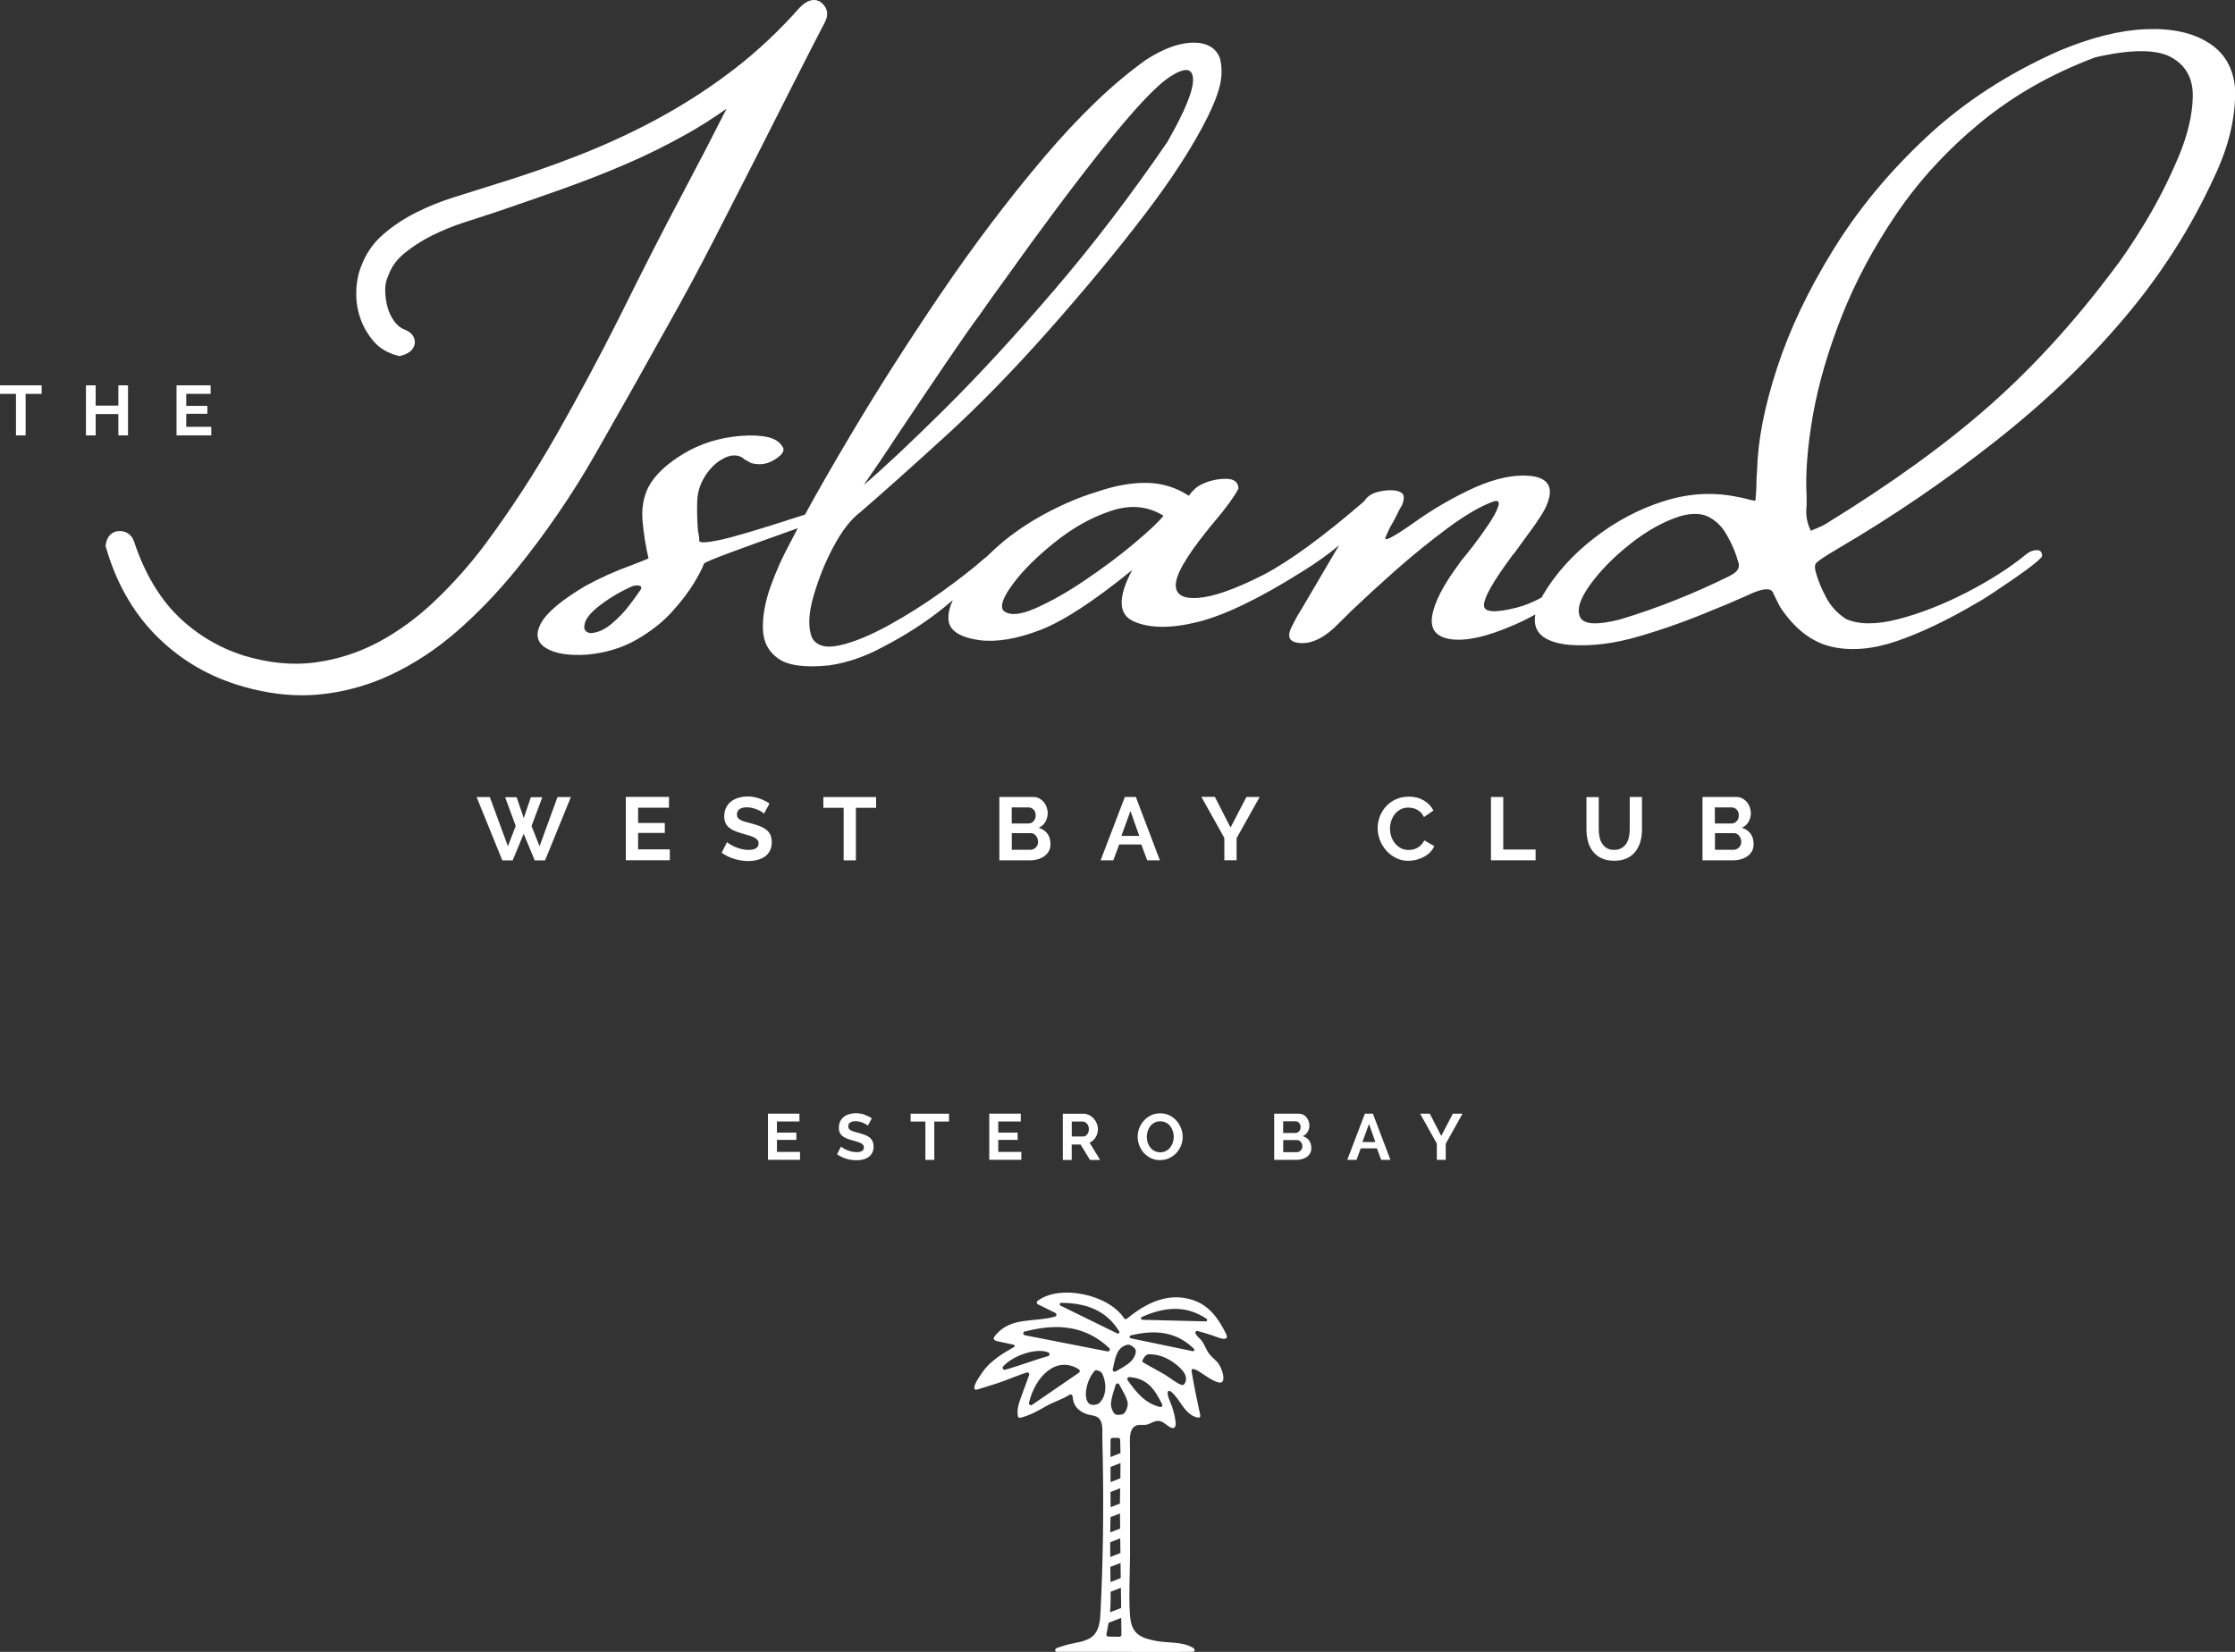 <?xml version="1.0" encoding="UTF-8"?>
<svg xmlns="http://www.w3.org/2000/svg" id="Layer_1" data-name="Layer 1" viewBox="0 0 396 292.7">
  <rect x="0" y="0" width="396" height="292.7" fill="#333333" stroke="none"/>
  <defs>
    <style>
      .cls-1 {
        fill: #fff;
        stroke-width: 0px;
      }
    </style>
  </defs>
  <g>
    <path class="cls-1" d="M89.54,141.26h2l1.26,3.71,1.26-3.71h2.03l-1.91,5.1,1.42,3.59,3.18-8.72h2.37l-4.57,11.22h-1.84l-1.95-4.71-1.95,4.71h-1.84l-4.55-11.22h2.34l3.2,8.72,1.39-3.59-1.88-5.1Z"></path>
    <path class="cls-1" d="M118.68,150.52v1.91h-7.8v-11.22h7.65v1.91h-5.47v2.7h4.73v1.77h-4.73v2.91h5.62v.03Z"></path>
    <path class="cls-1" d="M135.37,144.16c-.07-.07-.21-.17-.4-.3-.2-.13-.43-.25-.71-.37-.28-.11-.58-.22-.9-.31-.32-.08-.66-.13-1-.13-.6,0-1.05.11-1.35.34-.29.22-.44.54-.44.93,0,.24.06.43.16.58.1.15.26.29.49.4.21.11.47.22.8.31.32.09.7.2,1.11.3.55.15,1.04.3,1.5.48.45.17.82.39,1.14.63.31.25.56.55.72.91.16.36.25.79.25,1.3,0,.6-.11,1.11-.34,1.54-.24.43-.54.78-.91,1.03-.39.26-.82.45-1.34.58-.51.13-1.02.19-1.58.19-.85,0-1.69-.13-2.5-.39-.82-.25-1.56-.61-2.21-1.08l.96-1.88c.09.09.26.22.51.37.24.15.55.3.88.46s.71.28,1.13.39c.4.1.84.16,1.26.16,1.2,0,1.81-.39,1.81-1.16,0-.24-.07-.45-.21-.61-.14-.16-.34-.31-.58-.44-.25-.13-.56-.24-.91-.35-.36-.1-.76-.22-1.21-.35-.54-.15-1.01-.31-1.4-.49-.4-.17-.72-.39-.99-.61-.26-.24-.46-.51-.59-.82-.13-.31-.2-.69-.2-1.11,0-.56.1-1.08.31-1.51.21-.44.5-.81.88-1.11.39-.3.81-.52,1.31-.67.5-.15,1.04-.24,1.6-.24.79,0,1.52.13,2.18.37.66.24,1.24.54,1.74.88l-.96,1.77h0Z"></path>
    <path class="cls-1" d="M155.25,143.14h-3.6v9.31h-2.17v-9.31h-3.6v-1.91h9.35v1.91h0Z"></path>
    <path class="cls-1" d="M186.13,149.55c0,.47-.09.89-.29,1.25-.19.36-.45.66-.79.9-.34.24-.72.43-1.16.55-.44.13-.9.19-1.4.19h-5.42v-11.22h6.01c.4,0,.74.08,1.05.25.31.17.58.39.81.66.22.26.4.58.51.91.11.35.19.69.19,1.03,0,.55-.14,1.06-.4,1.54-.28.47-.67.84-1.21,1.06.64.19,1.15.54,1.53,1.01.37.49.56,1.1.56,1.84h.02ZM179.26,143.09v2.83h2.91c.37,0,.69-.13.94-.39s.39-.6.39-1.04-.11-.78-.36-1.03c-.24-.25-.54-.39-.88-.39h-3,0v.02ZM183.92,149.14c0-.2-.04-.39-.1-.58-.07-.19-.16-.35-.28-.49-.11-.14-.25-.24-.4-.33-.15-.08-.34-.11-.52-.11h-3.35v2.95h3.25c.2,0,.39-.04.56-.11.17-.07.32-.17.45-.31.13-.13.24-.29.3-.46.07-.17.11-.37.11-.56h0Z"></path>
    <path class="cls-1" d="M199.33,141.22h1.92l4.26,11.22h-2.25l-1.04-2.8h-3.92l-1.04,2.8h-2.25l4.29-11.22h.02ZM201.85,148.11l-1.55-4.41-1.61,4.41h3.16Z"></path>
    <path class="cls-1" d="M215.26,141.22l2.77,5.41,2.81-5.41h2.35l-4.09,7.3v3.91h-2.17v-3.95l-4.07-7.28h2.38v.02Z"></path>
    <path class="cls-1" d="M244.09,146.75c0-.69.13-1.36.37-2.03.24-.66.61-1.26,1.08-1.8.48-.52,1.05-.95,1.74-1.27.69-.32,1.46-.49,2.34-.49,1.04,0,1.92.24,2.68.69.75.45,1.31,1.04,1.68,1.77l-1.68,1.16c-.15-.31-.33-.58-.54-.8-.21-.22-.44-.39-.69-.51-.24-.13-.5-.22-.76-.28-.26-.06-.52-.09-.78-.09-.55,0-1.02.11-1.42.34-.4.22-.74.51-1.01.86-.26.35-.47.75-.61,1.2-.14.45-.21.89-.21,1.33,0,.5.08.97.24,1.43.16.46.39.86.67,1.2.29.35.64.63,1.04.84.4.21.85.31,1.34.31.25,0,.52-.04.79-.09.26-.06.54-.16.78-.3.25-.14.48-.31.69-.54.21-.22.39-.48.51-.78l1.79,1.03c-.19.41-.44.79-.76,1.11-.33.32-.71.59-1.12.81-.41.22-.86.39-1.34.51-.48.11-.94.17-1.39.17-.8,0-1.53-.17-2.2-.51-.67-.34-1.24-.78-1.71-1.32-.48-.55-.86-1.16-1.12-1.85-.26-.7-.4-1.39-.4-2.11h.05-.04Z"></path>
    <path class="cls-1" d="M264.17,152.44v-11.22h2.18v9.31h5.73v1.91h-7.92Z"></path>
    <path class="cls-1" d="M286,150.59c.52,0,.95-.1,1.3-.31.35-.21.64-.49.86-.82.22-.34.37-.71.46-1.16.09-.44.14-.89.14-1.35v-5.73h2.17v5.73c0,.76-.09,1.49-.28,2.16-.19.67-.48,1.26-.87,1.77-.4.51-.9.9-1.53,1.2-.63.29-1.36.44-2.23.44s-1.66-.15-2.29-.46c-.62-.31-1.14-.71-1.53-1.23-.4-.51-.67-1.1-.85-1.77-.17-.67-.26-1.38-.26-2.1v-5.72h2.18v5.72c0,.48.05.93.14,1.36.09.44.24.82.46,1.16.22.34.5.61.85.81.35.21.78.31,1.29.31v-.02Z"></path>
    <path class="cls-1" d="M310.71,149.55c0,.47-.09.89-.29,1.25-.19.36-.45.66-.79.9-.34.24-.72.43-1.16.55-.44.13-.9.19-1.4.19h-5.42v-11.22h6.01c.4,0,.74.08,1.05.25.31.17.58.39.81.66.22.26.4.58.51.91.11.35.19.69.19,1.03,0,.55-.14,1.06-.4,1.54-.28.47-.67.84-1.21,1.06.64.19,1.15.54,1.53,1.01.37.49.56,1.1.56,1.84h.02ZM303.84,143.09v2.83h2.91c.37,0,.69-.13.94-.39.25-.25.39-.6.39-1.04s-.11-.78-.36-1.03c-.24-.25-.54-.39-.89-.39h-3,0v.02ZM308.51,149.14c0-.2-.04-.39-.1-.58-.07-.19-.16-.35-.28-.49-.11-.14-.25-.24-.4-.33-.15-.08-.34-.11-.52-.11h-3.35v2.95h3.25c.2,0,.39-.04.56-.11.17-.07.32-.17.45-.31.13-.13.24-.29.3-.46.07-.17.11-.37.11-.56h0Z"></path>
  </g>
  <path class="cls-1" d="M217.26,236.4c-1.27-2.6-2.93-5.03-5.8-6.01-4.38-1.49-8.34.43-11.78,3.27-.17.14-.4.1-.52-.08-2.8-4.27-11.46-6.04-15.33-3.06-.21.16-.17.48.06.59.98.49,1.95.97,3.1,1.53.28.14.25.56-.05.65-3.77,1.07-8.01-.05-10.71,3.5-.53.69.35.84.88.95.8.17,1.59.34,2.39.51.13.03.3.09.3.23,0,.11-.1.19-.2.24-.92.54-1.85,1.05-2.71,1.68-1.05.76-2.06,1.64-2.8,2.73-.47.7-1.34,1.85-1.46,2.69-.03.17.06.37.22.41.11.05.24,0,.35-.03,1.52-.5,3.09-.92,4.58-1.47,1.37-.5,2.74-1.1,4.13-1.53.27-.09.53.18.43.45l-1.42,3.89c-.4,1.1-.81,2.29-.56,3.41.04.2.24.32.42.27,1.68-.42,3.1-1.21,4.59-2.07,1.33-.76,2.84-1.18,4.13-2.01.23-.15.51,0,.54.26.06.62.16,1.23.56,1.8.54.74,1.38,1.24,2.29,1.46.64.15,1.36.2,1.83.67.7.71.6,2.04.59,2.95,0,1.41.05,2.83.08,4.24.17,9.02.05,18.14-.4,27.16-.07,1.39-.2,3.09-1.27,4.13-1.2,1.16-3.21,1.22-4.73,1.65-.57.16-1.15.34-1.7.53-.38.12-.52.7,0,.7h8.12c5.28,0,10.56.06,15.84,0,.11,0,.23,0,.31-.07.13-.1.13-.3.05-.43-.08-.13-.23-.23-.37-.3-1.98-1.05-4.32-.73-6.46-1.14-3.33-.63-4.42-1.64-4.6-4.94-.2-3.55.04-7.14.04-10.71v-18.4c0-1.46-.4-4.19,1.77-4.23.39,0,.76.04,1.14-.03.41-.08.78-.29,1.17-.46.57-.25,1.11-.31,1.68,0,.52.29.94.74,1.5.98.14.06.29.1.43.08.34-.08.42-.53.4-.88-.08-1.04-.36-2.05-.69-3.03-.13-.41-1.06-2.28-.63-2.62.17-.13.41,0,.57.14.77.66,1.31,1.53,1.88,2.36.64.92,1.58,1.97,2.75,2.16.15.03.32.03.41-.08.1-.11.08-.29.04-.44-.56-2.54-1.08-5.07-1.51-7.63-.02-.14-.04-.31.07-.39.1-.08.25-.07.38-.03.54.16,1.01.51,1.48.82.55.37,2.99,2.1,3.53,1.39.11-.15.16-.35.17-.54.04-.79-.37-1.85-.78-2.52-.41-.67-1.15-1.13-1.65-1.75-.6-.75-.87-1.7-1.43-2.47-.21-.28-1.53-1.29-.97-1.66.1-.07.25-.04.37,0,.83.21,1.66.49,2.48.74.62.19,1.71.77,2.36.57.37-.11.24-.51.12-.76h-.02ZM188.02,230.85c4.42.04,7.97,1.31,10.28,5.05.14.23-.1.49-.34.38-3.31-1.63-6.59-3.23-10.05-4.93-.24-.11-.17-.5.11-.5ZM196.76,280.32c0-.89-.02-1.79-.03-2.68l1.81-.7.03,2.68-1.81.71h0ZM198.6,281.36l.05,3.56-1.97.76c.07-.71.1-1.48.1-2.39v-1.24l1.83-.71h0ZM196.72,275.89c0-.87-.02-1.74-.02-2.61l1.78-.7.04,2.6-1.8.71ZM198.44,268.17v.06l.03,2.62-1.75.68c0-.9.02-1.8.05-2.71l1.68-.65ZM196.77,264.37l1.7-.66c0,.99-.03,1.92-.04,2.71l-1.65.64c0-.89-.02-1.79-.02-2.68h0ZM198.5,261.94l-1.73.68c0-.77,0-1.72,0-2.69l1.76-.69c0,.87,0,1.79-.02,2.7ZM196.75,258.17c0-1.29,0-2.44.02-3.05,0-.19.16-.34.35-.34h1c.18,0,.34.14.35.33.03.58.05,1.41.06,2.37l-1.76.69h0ZM181.57,235.94c5.7-1.49,10.7-1.08,14.97,2.93.24.24.03.66-.31.59-4.81-.94-9.59-1.87-14.63-2.86-.37-.07-.39-.58-.03-.68h0ZM178.08,242.71c-.33.08-.56-.32-.35-.57,1.63-1.88,5.84-3.4,8.01-2.5.31.12.27.57-.05.66-1.79.47-5.87,1.96-7.61,2.41h0ZM191.17,243.23c-2.69,1.84-5.36,3.67-8.3,5.7-.26.19-.62-.05-.55-.36,1.08-4.7,4.91-8.46,8.84-5.92.21.14.22.44,0,.58h0ZM194.8,248.59c-.29.27-1.48.68-2.02-.08-.96-1.32.03-4.56,1.29-5.7.17-.14,1.03.24,1.14.44.8,1.39,1.03,3.95-.41,5.33h0ZM198.34,290.02l-1.96-.03c-.22,0-.38-.2-.34-.41.14-.73.26-1.38.38-2.03l2.24-.87.04,2.98c0,.2-.16.36-.36.36h0ZM199.19,250.41c-.26.33-1.43.4-1.69.12-.44-.48-.73-1.34-.65-2,.11-.96.43-1.9.82-3.14.09-.3.49-.34.64-.07.63,1.16,1.17,2.05,1.46,3.03.17.6-.14,1.55-.57,2.06ZM199.9,238.27c.08,0,.14,0,.22.02.23.05.41.18.59.32.2.15.4.33.49.56.05.15.05.31.03.47-.08.56-.38,1.09-.77,1.5-.76.8-1.85,1.31-2.78,1.87-.26.16-.59-.08-.52-.39.38-1.54.51-3.54,2.19-4.22.18-.07.37-.13.56-.14h0ZM205.53,249.31c-2.61-.65-4.15-2.5-5.73-4.75-.18-.24.02-.57.3-.55,3.32.22,4.61,2.41,5.81,4.81.13.26-.1.56-.4.49h.02ZM209.55,245.43c-.7-.02-2.72-1.62-3.25-1.91-1.23-.7-2.48-1.36-3.71-2.08-.08-.05-.17-.1-.19-.19-.02-.08,0-.16.04-.24.1-.24.24-.44.4-.64.12-.14.26-.28.44-.35.13-.05.26-.05.4-.05,1.57,0,3.1.6,4.35,1.53,1.01.75,2.64,2.11,1.95,3.53-.08.15-.18.3-.33.36-.04,0-.08.02-.12.02h.03ZM211.32,239.42c-3.61-.75-7.18-1.49-10.96-2.28-.27-.06-.29-.44-.02-.51,4.29-1.06,8.05-.71,11.2,2.36.19.17.02.49-.24.43h0ZM213.62,234.14c-3.69-.09-7.33-.18-11.19-.28-.28,0-.37-.39-.11-.5,4.04-1.81,7.79-2.13,11.45.31.22.14.11.48-.16.48h.02Z"></path>
  <g>
    <path class="cls-1" d="M173.58,55.77s0,.01-.01.02h0v-.02Z"></path>
    <path class="cls-1" d="M391.32,7.59c-2.82-1.8-6.53-2.61-11.13-2.42-4.59.19-9.7,1.47-15.31,3.82-9.03,4-16.86,9.06-23.48,15.24-6.62,6.16-12.14,12.83-16.56,19.99-4.42,7.15-7.75,14.14-9.97,20.95-2.23,6.81-3.41,12.85-3.55,18.14-.08.94-.13,1.96-.13,3.1-.03.69-.08,1.46-.17,2.34-.69-.12-1.25-.24-1.7-.39-.72-.17-1.27-.28-1.61-.34-4.23-.86-8.54-.61-12.94.79-4.41,1.39-8.51,3.58-12.32,6.53-3.82,2.96-6.82,6.3-9.04,10.04-.1.17-.17.33-.26.49-1.49.81-2.94,1.42-4.33,1.77-4.03,1.03-6,.87-5.89-.51.1-1.38,1.63-4.09,4.61-8.13.22-.36.51-.73.85-1.1.85-1.19,1.6-2.22,2.25-3.1,1.02-1.35,1.86-2.58,2.55-3.67.68-1.09,1.12-2.12,1.32-3.08.46-2.24-.72-3.49-3.52-3.74-2.77-.24-5.95.44-9.52,1.99-3.85,1.73-7.61,3.9-11.26,6.53-1.79,1.25-3.05,2.05-3.8,2.42-.74.38-1.06.39-.95.05.1-.33.4-.97.85-1.91.39-.63.78-1.33,1.17-2.14.37-.81.7-1.39.95-1.76.4-1.07.39-1.78-.05-2.12-.41-.34-1.08-.51-2-.51s-1.8.15-2.68.43c-.88.29-1.54.8-2,1.53-7.22,6.23-13.15,10.56-17.76,12.99-5.08,2.59-9.03,3.98-11.84,4.14-2.81.16-4.06-.8-3.72-2.89.35-2.07,2.64-5.66,6.89-10.75,1.98-2.33,3.36-4.23,4.16-5.73-.04-1.16-.77-1.74-2.19-1.74s-2.79.28-4.06.85c-.65.28-1.17.63-1.55,1-.39.37-.67.7-.84.95-.08.17-.15.23-.21.17-2.2-1.44-4.64-2.19-7.32-2.25-2.68-.06-5.68.47-8.99,1.61-2.77.84-5.6,2.02-8.47,3.52-2.88,1.5-5.51,3.22-7.89,5.14-1.06.88-2.07,1.8-3.03,2.74-.24.19-.48.38-.75.62v.02h-.02c-1.87,1.63-4.3,3.53-7.27,5.66-2.97,2.12-6.09,4.11-9.36,5.91-3.28,1.8-6.18,3-8.69,3.56-2.51.56-4.17.1-4.95-1.4-.7-1.82-.59-4.28.32-7.39.91-3.11,2.06-5.97,3.46-8.57,1.51-2.89,3.13-4.98,4.87-6.28,3.74-3.23,8.64-7.6,14.7-13.12,6.06-5.51,12.3-11.89,18.71-19.14,6.41-7.25,12.05-14.06,16.92-20.44,4.87-6.37,8.59-12.15,11.16-17.3,1.12-2.26,1.86-4.2,2.21-5.81.35-1.61.32-3.14-.05-4.59-.72-1.86-2.32-2.77-4.77-2.75-2.46.04-5.24,1.05-8.34,3.06-5.76,4.1-11.8,9.88-18.13,17.35-6.33,7.47-12.45,15.58-18.38,24.32-5.91,8.74-11.2,17.03-15.85,24.87-3.2,5.39-5.88,10.06-8.04,14.03-.43.14-.87.28-1.33.42-6.87,2.24-11.47,3.59-13.76,4.08-2.31.48-3.52.54-3.66.17.02-.53-.04-1.08-.2-1.66-.15-1.65-.21-3.45-.15-5.41.06-1.96.78-3.78,2.17-5.51.83-.99,1.75-1.7,2.77-2.18,1.02-.47,1.94-.52,2.79-.15.24.12.45.28.64.45.35.21.74.42,1.19.66.5.13,1.01.2,1.54.2,1,0,2-.36,3-1.06.56-.4.91-.75,1.05-1.04.14-.29.18-.55.09-.79-.52-.99-1.42-1.61-2.7-1.9-1.28-.29-2.86-.38-4.76-.23-3.83.3-7.25,1.37-10.25,3.19-3,1.81-5.06,3.78-6.17,5.87-.89,1.77-1.24,3.77-1.04,6.03.2,2.27.55,4.47,1.05,6.63-1.04.43-2.05.85-3.04,1.21-2.89,1.04-5.62,2.28-8.19,3.69-4.25,2.53-6.85,4.74-7.85,6.63-1,1.9-.7,3.34.89,4.33,1.59,1,4,1.39,7.25,1.19,3.3-.3,6.23-1.18,8.77-2.63,2.53-1.45,4.65-3.1,6.32-4.95,1.68-1.86,2.98-3.57,3.94-5.16.95-1.59,1.53-2.73,1.73-3.39.23-.24,1.68-.85,4.34-1.84,2.66-.99,6.76-2.48,12.29-4.44-.47.89-.93,1.75-1.34,2.56-1.38,2.55-2.57,5.18-3.52,7.88s-1.38,5.18-1.32,7.46c.08,2.28,1,4.03,2.79,5.25,1.77,1.21,4.77,1.6,9.01,1.15,3.18-.47,6.34-1.56,9.47-3.26,4.06-2.1,7.71-4.47,10.97-7.11.48-.39.93-.8,1.4-1.19-.56,1.23-.82,2.37-.76,3.42.1,1.96,1.97,3.19,5.56,3.69,3.03.37,6.58-.24,10.65-1.79,4.07-1.55,9.52-5.1,16.34-10.65-2.59,4.87-2.49,7.92.33,9.13,2.81,1.22,6.57,1.24,11.28.08,4.7-1.17,10.82-4.1,18.36-8.83,2.62-1.62,4.84-3.21,6.68-4.76-2.18,3.73-4.38,7.46-6.59,11.21l-.85,1.4c-.41.78-.73,1.41-.97,1.86-.77,1.55-.49,2.47.81,2.75,2.08.45,4.28-.39,6.64-2.5l2.25-2.21c.54-.56,1.09-1.1,1.66-1.61,1.69-1.61,3.99-3.73,6.94-6.35,2.95-2.61,6.03-5.12,9.24-7.51,3.21-2.38,5.97-4,8.26-4.81.82-.25,1.09.04.81.89-.28.86-.86,1.94-1.74,3.23-.88,1.3-1.78,2.57-2.72,3.78-.94,1.21-1.68,2.12-2.21,2.75l-.3.46c-2.75,3.69-4.32,6.73-4.72,9.15-.41,2.42.73,3.8,3.37,4.16,2.65.36,6.26-.44,10.82-2.4,1.38-.57,2.74-1.25,4.08-1.99-.56,3.12,1.42,4.91,5.97,5.38,3.92.31,8.16-.22,12.76-1.61,4.25-1.25,8.51-2.78,12.79-4.59,1.27-.49,2.82-1.14,4.67-1.96.85-.36,1.57-.68,2.17-.97,2.14-.91,3.38-.95,3.75-.13.06.1.12.26.21.46.33.69.68,1.35,1.02,2.04,2.55,3.87,5.55,6.22,9.01,7.06,3.46.83,7.33.52,11.63-.94,4.29-1.46,9.07-3.74,14.35-6.85.48-.25,1.34-.78,2.57-1.59,1.22-.82,2.56-1.71,3.97-2.68,1.41-.98,2.61-1.85,3.57-2.63.96-.77,1.41-1.25,1.36-1.42-.03-.67-.37-.99-1.02-.97-.67.03-1.27.29-1.84.76h0s0,0,0,0c-2.81,2.31-6.3,4.55-10.46,6.7-4.16,2.15-8.21,3.74-12.15,4.76-3.94,1.02-7.05,1-9.35-.05-1.48-1-2.61-2.23-3.4-3.69-.79-1.48-1.37-2.83-1.74-4.08-.34-1-.39-1.67-.13-2.04.24-.37,1.62-1.29,4.11-2.75,9.58-5.62,18.75-11.87,27.51-18.76,8.75-6.86,16.41-14.17,22.95-21.89,6.55-7.72,11.86-16.04,15.95-24.95,2.65-5.52,3.89-10.76,3.75-15.75-.27-3.62-1.84-6.35-4.67-8.15ZM159.73,76.01c2.73-4.08,5.38-8,7.94-11.78,2.55-3.76,4.52-6.58,5.91-8.44h0c1.45-2.1,2.96-4.21,4.52-6.33,6.12-8.6,11.88-16.32,17.29-23.14,5.51-6.94,9.52-11.22,12.06-12.82,2.54-1.61,3.85-1.45,3.93.51.09,1.96-1.42,5.67-4.56,11.16-6.43,9.4-13.09,18.13-20,26.19-6.9,8.06-13.34,15.06-19.33,21-5.99,5.94-10.8,10.47-14.45,13.58,1.7-2.44,3.94-5.74,6.69-9.94ZM113.51,104.49c-.4.62-1.07,1.52-1.99,2.74-.91,1.22-1.98,2.32-3.21,3.34-1.22,1.02-2.45,1.55-3.66,1.62-.48-.07-.81-.24-.97-.51-.17-.26-.21-.59-.11-.96.11-1.02,1.06-2.2,2.83-3.54,1.77-1.34,3.68-2.45,5.72-3.34.47-.13.86-.15,1.19-.05.33.1.4.34.2.71ZM201.04,96.22c-2.59,2.18-5.5,4.35-8.71,6.53s-6.18,3.85-8.91,5.05c-2.71,1.19-4.59,1.32-5.64.39-.63-.82-.03-2.42,1.76-4.81,1.79-2.4,4.28-4.85,7.47-7.39,3.18-2.54,6.48-4.36,9.88-5.48,3.4-1.13,6.48-.84,9.26.87-.82,1.05-2.52,2.66-5.12,4.84ZM306.6,101.99h0s0,0,0,0c-6.46,3.2-12.98,5.79-19.55,7.77-4.08,1.04-6.43.91-7.07-.39-.64-1.3-.08-3.2,1.71-5.69,1.79-2.49,4.16-4.93,7.15-7.29,2.97-2.36,5.94-4,8.92-4.95,2.07-.56,3.75-.5,5.02.17,1.27.68,2.3,1.67,3.06,2.99.77,1.32,1.36,2.59,1.79,3.84.14.47.25.85.34,1.1.38,1-.08,1.79-1.36,2.42ZM385.94,27.91c-1.66,3.95-3.58,7.73-5.76,11.36-2.19,3.63-4.16,6.55-5.91,8.79-6.87,9.14-14.16,17.12-21.9,23.93-7.74,6.82-17.34,13.75-28.81,20.8h.02c-.54.31-1.09.59-1.66.81-.37.14-.73.29-1.06.46-.71-1.35-.96-2.88-.76-4.54v-1.53c-.23-4.1.15-8.91,1.12-14.45.98-5.53,2.68-11.38,5.12-17.55,2.44-6.18,5.68-12.21,9.7-18.13,4.02-5.91,8.95-11.27,14.81-16.1,5.85-4.82,12.65-8.7,20.42-11.61,6.31-1.44,10.79-1.44,13.4-.02,2.62,1.44,3.91,3.76,3.85,7-.06,3.24-.91,6.83-2.57,10.78Z"></path>
    <path class="cls-1" d="M118.51,57.34c2.74-4.85,5.42-9.85,8-14.87,2.49-4.84,5.01-9.78,7.49-14.66l6.7-13.23c2.05-4.05,3.89-7.63,5.45-10.64.69-1.26.5-2.49-.51-3.37h0v-.02c-.5-.45-1.91-1.29-3.94.79l-.04.04c-3.57,4.03-7.42,7.65-11.43,10.75-4.04,3.13-8.4,5.98-12.96,8.5-4.59,2.54-9.49,4.81-14.54,6.81-5.06,1.99-10.46,3.85-16.06,5.55l-6.3,1.98c-2.33.73-4.59,1.65-6.71,2.72-2.16,1.09-4.1,2.39-5.76,3.84-1.75,1.51-3.04,3.38-3.84,5.49-.56,1.32-.87,2.84-.93,4.53-.06,1.69.17,3.3.7,4.79.51,1.5,1.3,2.87,2.33,4.09,1.09,1.29,2.56,2.15,4.36,2.6l.28.07.26-.07c1.39-.37,2.2-1.05,2.4-2.03.1-.51.16-1.79-1.73-2.59-.7-.25-1.29-.71-1.8-1.39-.56-.73-.96-1.55-1.23-2.46-.28-.95-.43-1.97-.45-3.03-.02-.99.15-1.86.51-2.59l.05-.11c.51-1.49,1.45-2.8,2.81-3.93,1.45-1.19,3.11-2.26,4.9-3.16,1.84-.91,3.77-1.7,5.75-2.34,2.05-.66,3.99-1.29,5.81-1.89,3.81-1.3,7.65-2.64,11.44-3.98,3.81-1.35,7.62-2.84,11.32-4.43,3.71-1.59,7.41-3.43,11-5.45,2.32-1.31,4.62-2.78,6.9-4.4-2.17,4.31-4.7,9.19-7.56,14.59-3.78,7.11-7.67,14.75-11.6,22.71-3.35,6.65-7.01,13.49-10.9,20.34-3.86,6.81-8.21,13.48-12.92,19.82-2.65,3.5-5.59,6.8-8.75,9.8-3.13,2.98-6.5,5.43-10.02,7.3-3.49,1.85-7.27,3.06-11.21,3.58-3.92.52-8.12.11-12.5-1.2-4.46-1.4-8.42-3.76-11.74-7-3.31-3.24-5.94-7.68-7.77-13.18-.39-1.21-1.32-1.91-2.57-1.91-1.34,0-2.25.9-2.46,2.42l-.04.23.07.22c1.77,6.16,4.7,11.36,8.7,15.46,4,4.1,8.81,7.06,14.32,8.83,4.02,1.29,7.95,1.94,11.71,1.94.88,0,1.75-.04,2.61-.1,4.51-.39,8.91-1.55,13.07-3.5,4.14-1.94,8.1-4.53,11.75-7.71,3.63-3.16,7.14-6.8,10.41-10.8,5.26-6.46,10.04-13.43,14.21-20.74,4.25-7.43,8.6-15.15,12.95-22.99Z"></path>
  </g>
  <g>
    <path class="cls-1" d="M7.38,69.79h-2.84v7.36h-1.71v-7.36H0v-1.51h7.38v1.51Z"></path>
    <path class="cls-1" d="M22.68,68.28v8.87h-1.71v-3.78h-4.02v3.78h-1.72v-8.87h1.72v3.59h4.02v-3.59h1.71Z"></path>
    <path class="cls-1" d="M37.44,75.64v1.51h-6.16v-8.87h6.04v1.51h-4.32v2.13h3.74v1.4h-3.74v2.31h4.44Z"></path>
  </g>
  <g>
    <path class="cls-1" d="M141.75,204.12v1.39h-5.68v-8.18h5.58v1.39h-3.99v1.97h3.44v1.29h-3.44v2.13h4.09Z"></path>
    <path class="cls-1" d="M153.8,199.48c-.05-.05-.15-.13-.29-.22-.14-.09-.32-.18-.52-.27-.2-.09-.42-.16-.66-.23-.24-.06-.48-.09-.73-.09-.44,0-.76.08-.98.24s-.32.39-.32.68c0,.17.04.31.12.42.08.11.2.21.35.29.15.08.35.16.58.23.23.07.51.14.81.22.4.11.76.22,1.09.35.33.12.6.28.83.46s.4.41.52.66c.12.26.18.57.18.95,0,.44-.08.81-.25,1.12-.17.31-.39.56-.67.75-.28.19-.6.33-.97.42-.37.09-.75.13-1.15.13-.61,0-1.22-.09-1.82-.28-.6-.18-1.14-.45-1.61-.78l.7-1.37c.07.07.19.16.37.27.18.11.39.22.64.33.25.11.52.21.82.28s.61.11.92.11c.88,0,1.31-.28,1.31-.84,0-.18-.05-.33-.15-.45s-.24-.23-.43-.32-.41-.18-.67-.25c-.26-.08-.55-.16-.88-.25-.39-.11-.73-.23-1.02-.35-.29-.13-.53-.28-.72-.45-.19-.17-.34-.37-.43-.6-.1-.23-.14-.5-.14-.81,0-.41.08-.78.23-1.11.15-.32.37-.59.64-.81.27-.21.59-.38.95-.49.36-.11.75-.17,1.16-.17.58,0,1.11.09,1.59.27.48.18.91.39,1.27.64l-.7,1.29Z"></path>
    <path class="cls-1" d="M168.16,198.73h-2.62v6.79h-1.58v-6.79h-2.62v-1.39h6.81v1.39Z"></path>
    <path class="cls-1" d="M180.96,204.12v1.39h-5.68v-8.18h5.58v1.39h-3.99v1.97h3.44v1.29h-3.44v2.13h4.09Z"></path>
    <path class="cls-1" d="M188.31,205.52v-8.18h3.62c.38,0,.72.08,1.04.24s.59.37.82.62c.23.26.41.55.54.88s.2.65.2.99c0,.53-.13,1.01-.4,1.45-.27.43-.62.75-1.08.94l1.87,3.08h-1.79l-1.67-2.74h-1.57v2.74h-1.59ZM189.9,201.38h1.99c.15,0,.28-.03.41-.1.13-.07.24-.16.33-.28s.16-.26.22-.42.08-.33.08-.52-.03-.37-.09-.53c-.06-.16-.14-.3-.25-.42s-.22-.21-.36-.28-.27-.1-.41-.1h-1.92v2.65Z"></path>
    <path class="cls-1" d="M205.56,205.57c-.6,0-1.14-.12-1.63-.35-.49-.23-.91-.55-1.26-.93-.35-.39-.62-.83-.81-1.33-.19-.5-.29-1.01-.29-1.53s.1-1.07.3-1.57c.2-.5.48-.94.84-1.33s.78-.69,1.27-.92,1.03-.34,1.6-.34,1.13.12,1.62.36c.49.24.9.56,1.25.95.35.39.61.84.81,1.34.19.5.29,1.01.29,1.52,0,.55-.1,1.07-.3,1.56-.2.5-.48.93-.83,1.31-.35.38-.78.68-1.27.91s-1.03.34-1.6.34ZM203.19,201.43c0,.35.05.69.16,1.03.11.33.26.62.47.88s.45.46.75.61c.3.15.63.23,1.01.23s.72-.08,1.02-.24.55-.37.75-.63c.2-.26.36-.55.46-.88.1-.33.16-.66.16-1s-.06-.69-.17-1.03c-.11-.33-.27-.62-.47-.88s-.45-.46-.75-.6c-.3-.15-.63-.23-1-.23s-.73.08-1.03.24c-.3.16-.55.36-.75.62-.2.26-.35.55-.45.88-.1.33-.16.66-.16,1Z"></path>
    <path class="cls-1" d="M232.35,203.41c0,.35-.07.65-.21.91-.14.26-.33.48-.57.66-.24.18-.52.31-.84.4s-.66.14-1.02.14h-3.95v-8.18h4.38c.28,0,.54.06.77.18.23.12.43.28.59.48.16.2.29.42.37.67.09.25.13.5.13.75,0,.4-.1.77-.3,1.12s-.49.61-.88.78c.47.14.84.39,1.11.74.27.36.41.8.41,1.34ZM227.35,198.7v2.06h2.12c.27,0,.5-.09.69-.28.19-.18.28-.44.28-.76s-.09-.56-.26-.75-.39-.28-.64-.28h-2.19ZM230.75,203.11c0-.15-.02-.29-.07-.42-.05-.13-.12-.25-.2-.35-.08-.1-.18-.18-.3-.24-.12-.06-.24-.09-.38-.09h-2.44v2.15h2.36c.15,0,.28-.03.41-.08.13-.05.24-.13.33-.22.09-.1.17-.21.22-.34s.08-.27.08-.41Z"></path>
    <path class="cls-1" d="M241.85,197.34h1.4l3.11,8.18h-1.64l-.76-2.04h-2.86l-.75,2.04h-1.64l3.12-8.18ZM243.69,202.36l-1.13-3.21-1.17,3.21h2.3Z"></path>
    <path class="cls-1" d="M253.34,197.34l2.02,3.94,2.05-3.94h1.72l-2.97,5.32v2.86h-1.58v-2.88l-2.96-5.3h1.73Z"></path>
  </g>
</svg>
